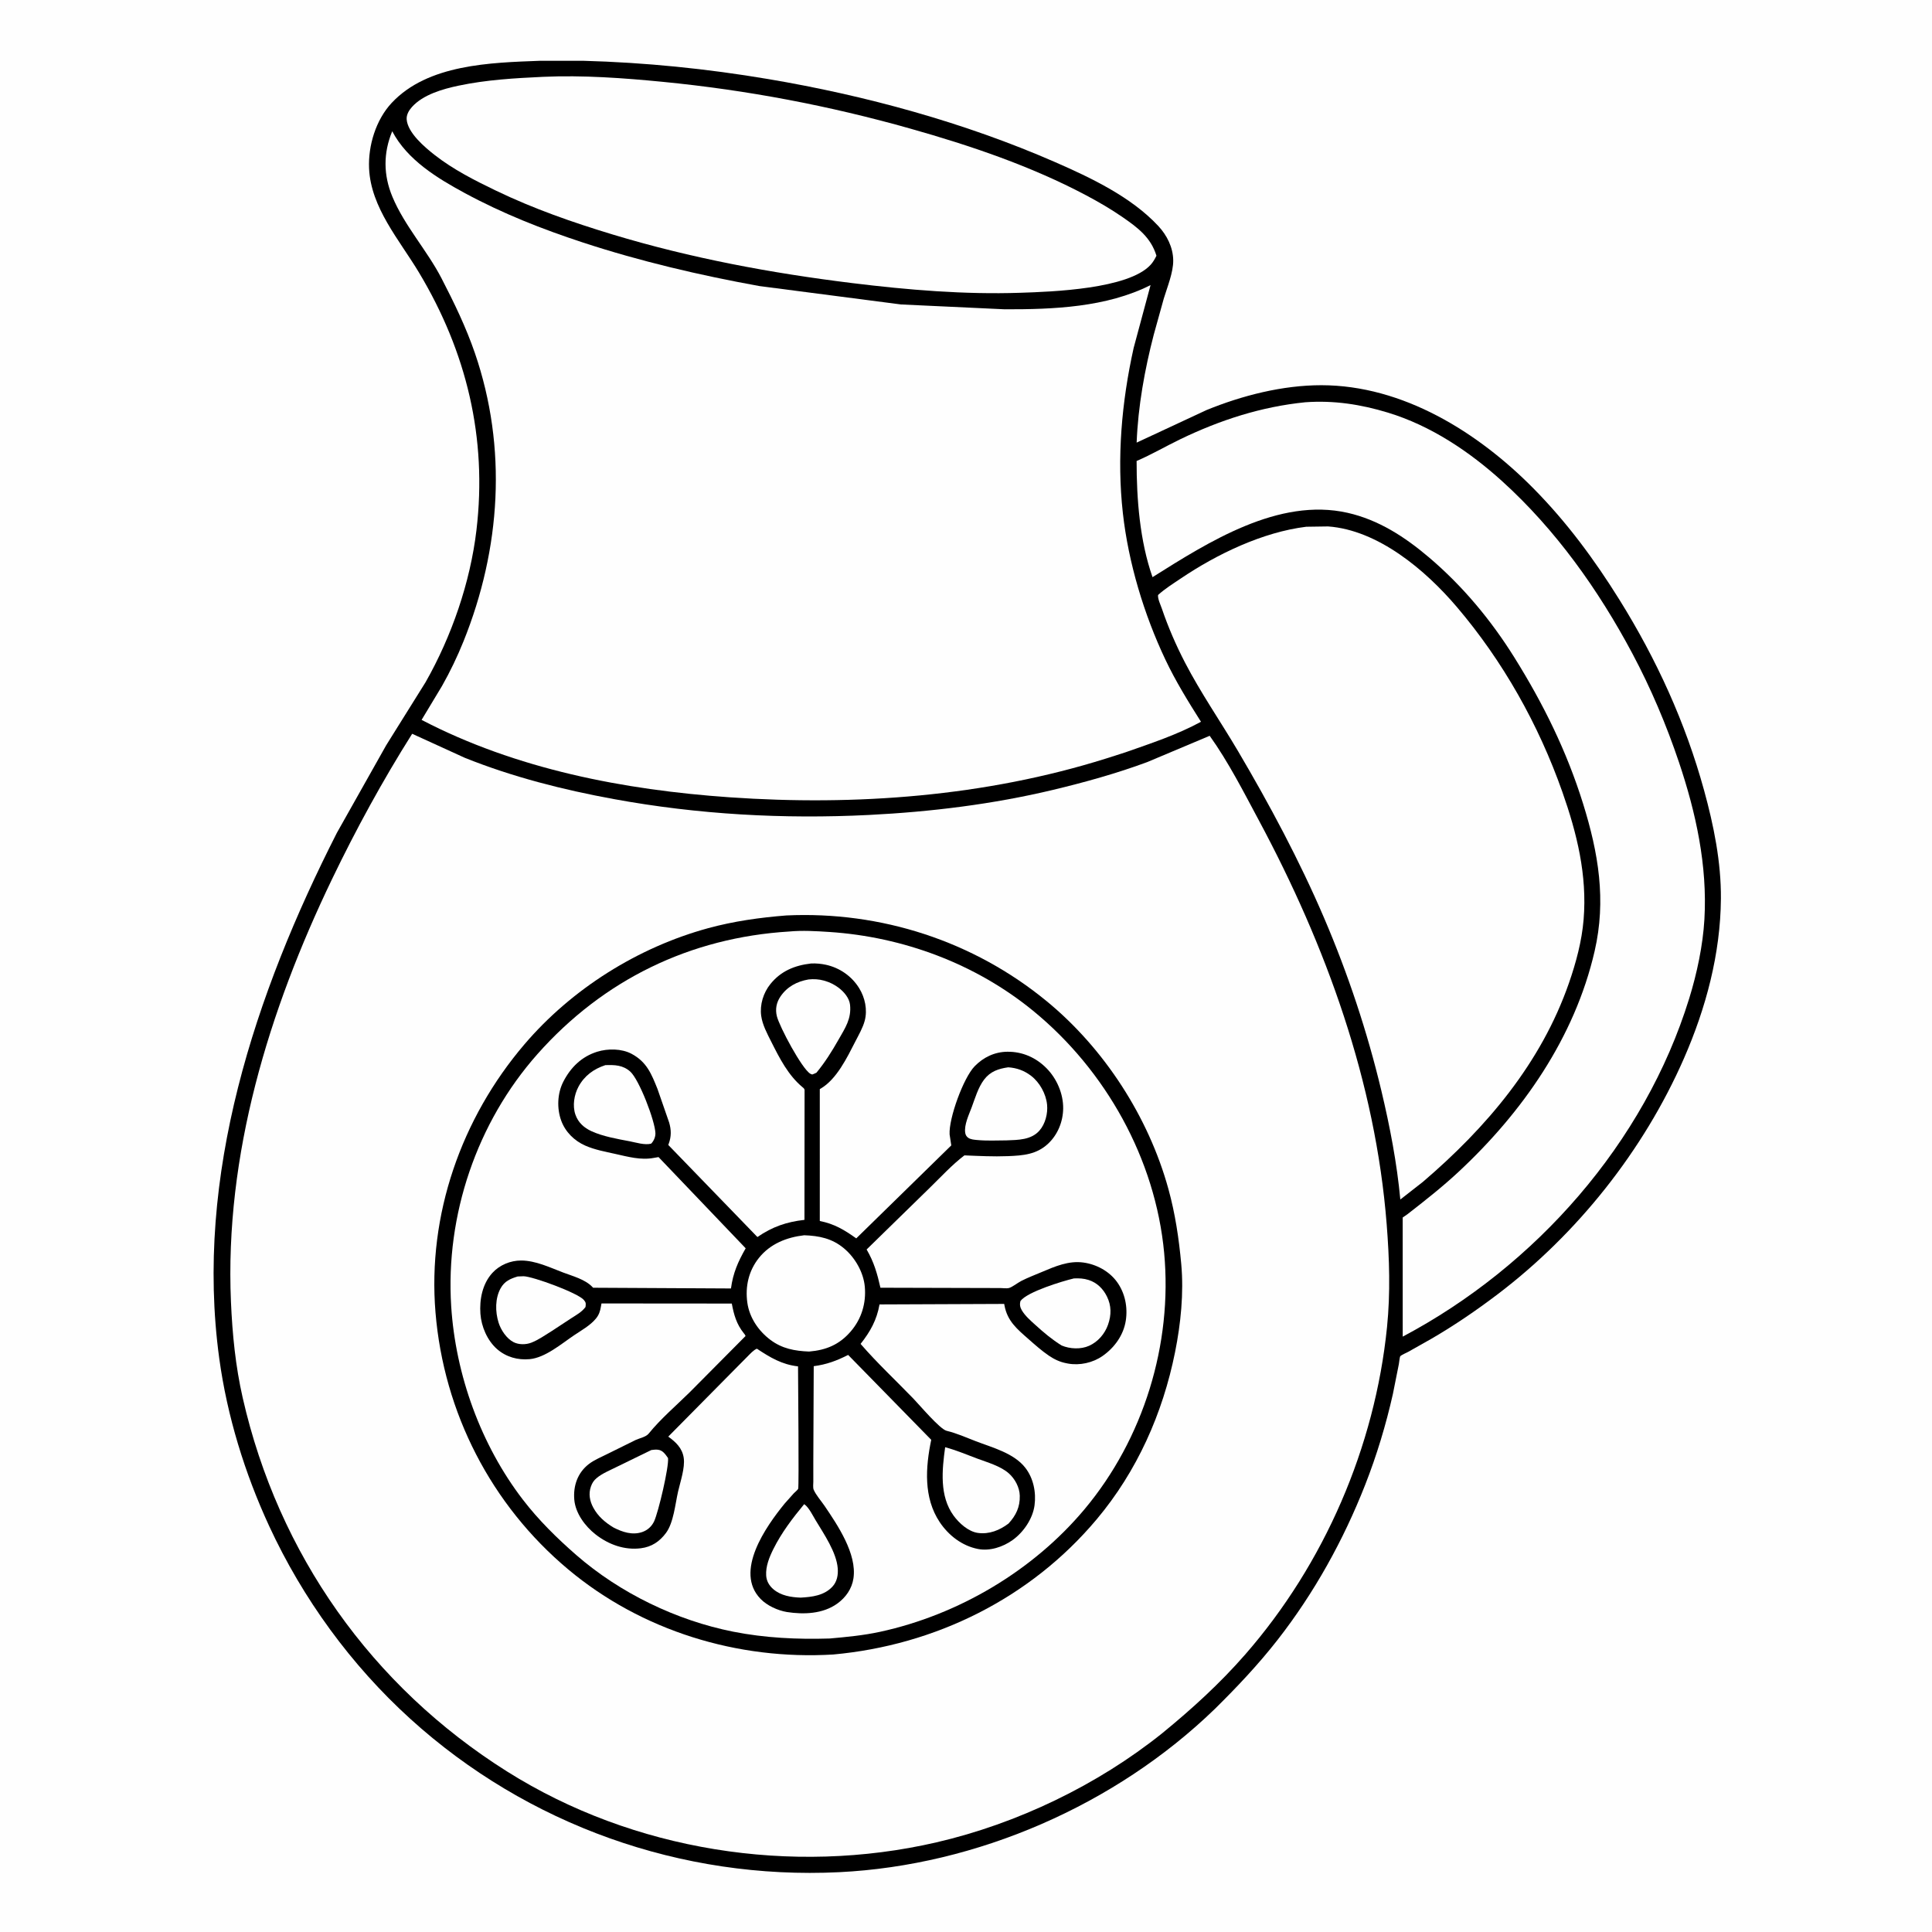 <svg version="1.1" xmlns="http://www.w3.org/2000/svg" style="display: block;" viewBox="0 0 2048 2048" width="1024" height="1024">
<path transform="translate(0,0)" fill="rgb(254,254,254)" d="M -0 -0 L 2048 0 L 2048 2048 L -0 2048 L -0 -0 z"/>
<path transform="translate(0,0)" fill="rgb(0,0,0)" d="M 572.37 64.44 L 618.064 64.43 C 683.923 66.203 749.454 72.853 814.41 83.822 C 917.629 101.251 1022.33 129.838 1118.33 171.791 C 1156.46 188.451 1199.12 208.729 1227.83 239.543 C 1237.04 249.439 1243.51 262.286 1243.66 276 C 1243.81 288.75 1237.35 304.315 1233.63 316.601 L 1223.05 354.696 C 1213.41 391.764 1206.37 430.829 1204.89 469.189 L 1278.92 434.702 C 1316.68 419.246 1359.74 408.29 1400.76 408.339 C 1487.15 408.44 1566.6 458.074 1625.59 517.808 C 1660.89 553.556 1690.18 593.217 1716.68 635.774 C 1755.96 698.848 1786.63 765.915 1806.37 837.699 C 1816.63 875.029 1824.54 913.826 1824.23 952.696 C 1823.77 1011.17 1808.38 1068.66 1785.03 1122 C 1742.39 1219.39 1672.14 1307.83 1587.43 1372.07 C 1565.04 1389.05 1541.88 1404.87 1517.58 1419.01 L 1492.79 1433 C 1490.83 1434.09 1485.62 1436.22 1484.27 1437.74 C 1483.8 1438.27 1483.06 1444.82 1482.83 1446.07 L 1476.51 1477.75 C 1469.16 1510.42 1459.38 1542.83 1447.13 1574 C 1424.05 1632.78 1393.13 1688.59 1354.22 1738.41 C 1333.78 1764.57 1311.27 1788.37 1287.66 1811.65 C 1182.59 1913.4 1035.61 1977.44 889.584 1984.59 C 722.477 1992.78 558.869 1934.5 434.995 1822.09 C 372.178 1765.09 320.937 1694.66 285.358 1617.74 C 259.464 1561.75 240.776 1501.12 232.415 1439.95 C 205.961 1246.41 270.406 1053.38 357.095 882.883 L 409.385 790.001 L 451.159 723.111 C 478.716 674.626 498.507 617.368 505.06 561.981 C 516.631 464.196 494.616 373.048 444.057 288.766 C 423.466 254.441 393.095 220.189 391.235 178.49 C 390.158 154.329 398.478 127.002 415.158 109.127 C 453.456 68.082 520.037 66.413 572.37 64.44 z"/>
<path transform="translate(0,0)" fill="rgb(254,254,254)" d="M 575.631 81.443 C 617.853 79.557 660.822 82.664 702.826 86.777 C 792.185 95.526 878.817 112 965.214 136.403 C 1028.72 154.34 1092.81 176.003 1151.25 206.998 C 1164.78 214.175 1177.83 221.769 1190.44 230.5 C 1206.43 241.575 1220.02 251.919 1225.88 271.072 C 1224.23 274.507 1222.28 277.876 1219.7 280.705 C 1196.24 306.382 1115.49 309.263 1081.5 310.358 C 1022.29 312.352 962.232 307.328 903.5 300.103 C 817.624 289.54 732.281 273.658 649.392 248.56 C 606.777 235.656 565.81 221.367 525.625 202.036 C 503.192 191.245 480.242 179.573 460.608 164.176 C 450.169 155.99 432.151 140.763 431.084 126.555 C 430.717 121.664 433.468 117.035 436.584 113.531 C 448.326 100.324 469.286 94.358 486 90.828 C 515.683 84.56 545.438 82.881 575.631 81.443 z"/>
<path transform="translate(0,0)" fill="rgb(254,254,254)" d="M 1383.71 426.406 C 1413.89 424.24 1442.48 428.635 1471.33 437.419 C 1516.7 451.236 1557.59 478.589 1592.49 510.229 C 1649.22 561.664 1694.55 625.42 1730.42 692.828 C 1750.04 729.702 1766.41 768.322 1779.73 807.894 C 1797.8 861.568 1810.02 917.568 1806.75 974.5 C 1805.15 1002.2 1798.8 1031.99 1790.6 1058.51 C 1743.32 1211.55 1627.82 1342.25 1486.94 1416.88 L 1486.91 1290.62 L 1491.92 1287.15 C 1510.3 1272.87 1528.75 1258.37 1545.81 1242.5 C 1613.97 1179.1 1669.24 1099.9 1690.36 1008.29 C 1702.86 954.085 1694.4 904.195 1678.15 852 C 1660.85 796.446 1636.13 746.351 1605.38 697.076 C 1580.59 657.341 1550.41 621.063 1514.67 590.755 C 1489.25 569.202 1461.47 551.07 1428.55 543.614 C 1355.35 527.034 1280.91 574.63 1221.72 611.814 C 1208.23 573.485 1204.82 529.063 1204.85 488.661 C 1220.64 481.913 1235.85 472.983 1251.36 465.509 C 1293.44 445.222 1337.09 431.079 1383.71 426.406 z"/>
<path transform="translate(0,0)" fill="rgb(254,254,254)" d="M 1384.67 558.37 L 1407.81 558.033 C 1460.9 561.908 1511.01 604.3 1544.22 643.302 C 1593.27 700.902 1631 768.102 1656.13 839.389 C 1671.64 883.39 1682.56 927.683 1678.7 974.654 C 1676.81 997.613 1670.7 1020.31 1663.17 1042 C 1633.67 1126.95 1575.76 1195.16 1508.3 1252.85 L 1484.4 1271.53 C 1480.78 1232.75 1473.32 1194.05 1464.3 1156.21 C 1449.39 1093.69 1428.96 1032.35 1403.66 973.232 C 1377.63 912.403 1345.74 852.793 1312.14 795.84 C 1293.75 764.678 1272.79 734.464 1256.15 702.351 C 1246.6 683.91 1238.34 664.881 1231.64 645.216 C 1230.28 641.231 1227.14 634.849 1227.58 630.733 C 1234.9 624.078 1243.43 618.779 1251.61 613.26 C 1290.05 587.324 1338.46 564.065 1384.67 558.37 z"/>
<path transform="translate(0,0)" fill="rgb(254,254,254)" d="M 415.78 139.143 C 431.758 169.543 463.424 188.827 492.756 204.701 C 532.794 226.369 574.565 242.836 617.751 257.014 C 678.685 277.018 741.921 291.815 805.002 303.233 L 955.031 322.726 L 1065.12 327.872 C 1116.62 327.991 1172.9 325.816 1219.64 302.208 L 1201.71 368.853 C 1188.99 426.149 1183.76 485.398 1190.28 543.88 C 1196.16 596.634 1212.71 651.453 1235.41 699.336 C 1246.17 722.043 1259.64 743.899 1273.09 765.103 C 1248.21 778.721 1219.83 788.071 1193.12 797.456 L 1172.43 804.08 C 1044.29 844.33 906.933 854.449 773.5 845.173 C 661.491 837.387 547.156 815.387 446.907 763.109 L 468.556 727.155 C 477.143 712.037 484.867 695.902 491.371 679.753 C 530.845 581.727 537.966 474.842 503.397 374.248 C 493.963 346.794 481.335 320.741 468.015 295 C 452.631 265.267 428.777 239.376 415.92 208.48 C 406.336 185.449 406.228 162.19 415.78 139.143 z"/>
<path transform="translate(0,0)" fill="rgb(254,254,254)" d="M 436.909 777.837 L 492.782 803.341 C 543.632 823.716 596.821 837.186 650.614 847.046 C 739.939 863.42 830.447 868.432 921.109 863.889 C 986.547 860.611 1052.4 852.557 1116.17 837.317 C 1149.59 829.33 1183.91 819.8 1216.16 807.823 L 1282.31 779.969 C 1302.16 807.653 1318.55 839.957 1334.63 869.96 C 1405.75 1002.63 1458.12 1147 1469.95 1297.9 C 1472.82 1334.4 1473.98 1370.34 1470.3 1406.84 C 1457.48 1533.73 1403.88 1657.78 1319.9 1753.91 C 1293.11 1784.58 1263.48 1811.57 1232.02 1837.28 C 1163.41 1892.28 1078.17 1933.19 992.613 1952.98 C 839.337 1988.41 671.204 1961.95 537.612 1877.91 C 393.966 1787.55 294.938 1647.3 257.289 1481.8 C 249.627 1448.12 246.316 1414.44 244.82 1380 C 238.055 1224.19 284.955 1071.21 351.931 932 C 377.353 879.16 405.599 827.437 436.909 777.837 z"/>
<path transform="translate(0,0)" fill="rgb(0,0,0)" d="M 833.563 970.417 C 933.721 965.748 1031.81 997.506 1109.42 1061.22 C 1170.67 1111.5 1217.52 1184.09 1238.56 1260.38 C 1245.77 1286.52 1249.71 1312.99 1252.17 1339.94 C 1254.98 1370.77 1251.66 1403.2 1245.59 1433.44 C 1232.54 1498.38 1205.32 1559.56 1162.57 1610.49 C 1092.29 1694.22 991.598 1743.97 883.248 1753.84 C 782.124 1759.94 680.165 1728.82 602.238 1663.55 C 520.637 1595.2 470.428 1497.44 461.644 1391.26 C 453.092 1287.89 488.932 1185.52 555.923 1107.04 C 606.063 1048.29 676.119 1004.27 750.551 983.942 C 777.789 976.502 805.463 972.647 833.563 970.417 z"/>
<path transform="translate(0,0)" fill="rgb(254,254,254)" d="M 836.723 987.429 C 850.505 986.139 865.196 987.007 879 987.911 C 957.364 993.048 1034.2 1021.63 1095.18 1071.51 C 1172.21 1134.53 1224.77 1228.61 1234.05 1328.04 C 1243.09 1424.88 1212.12 1525.21 1149.72 1599.76 C 1095.07 1665.07 1015.93 1711.77 932.895 1729.79 C 915.283 1733.61 897.463 1735.28 879.549 1736.88 C 845.326 1737.96 810.958 1736.32 777.297 1729.66 C 717.127 1717.75 657.115 1688.7 610.873 1648.39 C 590.404 1630.55 570.875 1611.32 554.309 1589.75 C 509.767 1531.77 482.939 1457.52 478.286 1384.69 C 472.117 1288.15 505.512 1189.78 569.715 1117.39 C 639.594 1038.6 731.494 993.847 836.723 987.429 z"/>
<path transform="translate(0,0)" fill="rgb(0,0,0)" d="M 859.68 1021.35 C 864.7 1021.06 870.425 1021.6 875.332 1022.66 C 890.014 1025.83 902.832 1034.7 910.74 1047.49 C 916.948 1057.53 919.723 1070.42 916.642 1082.01 C 914.639 1089.54 910.208 1097.15 906.657 1104.08 C 898.029 1120.92 886.931 1144.02 870.033 1153.91 L 869.013 1154.49 L 869.018 1294.33 C 884.3 1297.29 895.131 1303.76 907.654 1312.74 L 1008.4 1214.17 L 1006.61 1202.5 C 1005.65 1185.61 1021.21 1142.57 1033.19 1130.26 C 1042.5 1120.7 1054.41 1115.04 1067.81 1114.89 C 1083.81 1114.71 1098.11 1121.03 1109.31 1132.33 C 1120.24 1143.36 1127.16 1159.37 1127.01 1174.94 C 1126.86 1188.9 1121.31 1202.69 1111.1 1212.3 C 1098.76 1223.92 1084.32 1224.91 1068.34 1225.56 C 1052.99 1226.18 1037.65 1225.37 1022.32 1224.74 C 1009.2 1234.7 997.417 1247.62 985.606 1259.1 L 918.648 1324.51 C 926.399 1337.65 929.972 1350.3 933.296 1365.05 L 1037.79 1365.33 L 1060.63 1365.39 C 1062.95 1365.4 1067.26 1365.98 1069.41 1365.4 C 1073.09 1364.41 1078.87 1359.76 1082.56 1357.88 C 1089.66 1354.26 1097.23 1351.4 1104.57 1348.29 C 1118.52 1342.38 1132.81 1336.23 1148.31 1338.32 C 1162.2 1340.2 1175.76 1347.46 1184.07 1358.92 C 1192.64 1370.73 1195.62 1385.82 1193.35 1400.1 C 1190.93 1415.38 1181.36 1428.57 1168.87 1437.32 C 1158.45 1444.63 1144.53 1447.72 1131.98 1445.4 L 1130.5 1445.1 C 1123.65 1443.82 1117.62 1440.98 1111.88 1437.08 C 1104.21 1431.87 1097.24 1425.65 1090.3 1419.53 C 1078.15 1408.84 1067.8 1400.46 1064.74 1383.57 L 1064.5 1382.21 L 932.326 1382.75 C 929.464 1399.16 922.517 1411.67 912.251 1424.59 C 929.798 1444.85 949.53 1463.28 968.159 1482.53 C 974.442 1489.03 996.322 1515 1003.45 1516.71 C 1014.02 1519.25 1024.27 1523.83 1034.4 1527.74 C 1052.13 1534.58 1074.7 1540.33 1086.8 1555.81 C 1095.51 1566.94 1098.51 1582 1096.64 1595.8 C 1094.71 1610.05 1084.85 1624.39 1073.25 1632.63 C 1063 1639.9 1049.25 1644.43 1036.7 1641.98 C 1019.85 1638.7 1005.5 1627.59 996.09 1613.46 C 978.825 1587.55 981.088 1555.41 987.145 1526.26 L 899.071 1436.28 C 886.803 1442.47 876.269 1446.42 862.582 1448.21 L 862.135 1550.97 L 862.151 1570.63 C 862.156 1572.95 861.62 1576.96 862.517 1579.1 C 864.888 1584.76 870.609 1591.18 874.111 1596.35 C 887.905 1616.7 908.559 1647.22 904.694 1673.13 C 903.037 1684.24 896.497 1693.44 887.519 1699.9 C 872.246 1710.87 851.925 1711.59 834.028 1708.79 C 824.338 1707.13 813.276 1702.09 806.353 1695.02 C 777.993 1666.05 812.014 1618.07 831.74 1593.88 L 841.457 1582.98 C 842.527 1581.86 845.465 1579.52 846.095 1578.21 C 847.082 1576.16 845.968 1460.87 845.953 1448.42 C 828.761 1446.45 816.49 1439.03 802.342 1429.68 C 798.814 1431.04 795.192 1435.16 792.5 1437.83 L 774.34 1456.16 L 708.392 1522.87 C 716.364 1528.62 723.259 1535.06 724.777 1545.42 C 726.311 1555.88 721.16 1570.76 718.812 1581 C 715.781 1594.21 714.064 1614.12 705.972 1625 C 699.144 1634.18 690.748 1639.76 679.37 1641.21 C 661.959 1643.43 645.122 1637.29 631.423 1626.62 C 620.299 1617.96 609.993 1604.16 608.769 1589.68 C 607.53 1575.02 612.298 1561.11 624.233 1551.94 C 630.117 1547.42 637.606 1544.45 644.203 1541.09 L 673.871 1526.42 C 678.101 1524.49 684.741 1523.27 687.637 1519.68 C 700.263 1504.06 716.817 1489.97 731.154 1475.83 L 790.327 1416.22 C 789.361 1414.26 789.9 1415.08 788.54 1413.39 C 780.741 1403.67 777.993 1393.87 775.731 1381.82 L 637.607 1381.71 L 637.007 1385 C 636.163 1389.99 634.965 1393.74 631.686 1397.76 C 625.771 1405.01 616.187 1410.3 608.5 1415.48 C 595.158 1424.46 577.983 1439.24 561.429 1440.76 C 548.858 1441.91 536.617 1438.54 527.01 1430.19 C 516.591 1421.14 510.218 1406.24 509.258 1392.65 C 508.185 1377.44 511.337 1360.96 521.92 1349.35 C 529.61 1340.92 541.084 1336.17 552.5 1336.2 C 567.806 1336.24 582.926 1343.6 597 1348.93 C 607.247 1352.81 620.146 1356.13 627.868 1364.15 L 628.708 1365.06 L 774.853 1365.83 C 777.014 1349.55 782.324 1337.43 790.455 1323.25 L 698.082 1226.56 L 693.183 1227.4 C 679.195 1230.07 665.638 1226.17 652 1223.15 C 641.43 1220.8 630.412 1218.79 620.448 1214.41 C 608.822 1209.3 599.293 1199.93 594.897 1187.88 C 590.173 1174.93 590.789 1159.05 597.1 1146.72 C 604.854 1131.56 616.48 1120.07 632.988 1114.9 C 644.254 1111.38 658.973 1111.46 669.568 1117.13 C 685.651 1125.73 690.616 1138.54 696.997 1154.42 L 709.33 1189.94 C 711.619 1197.76 711.697 1204.66 708.91 1212.33 L 708.394 1213.68 L 802.891 1311.31 C 818.792 1300.4 833.647 1295.28 852.756 1293.1 L 852.881 1155.11 C 851.857 1153.26 852.432 1153.89 850.828 1152.57 C 835.539 1139.92 826.326 1121.7 817.54 1104.23 C 813.285 1095.78 808.229 1086.42 806.913 1076.92 C 805.273 1065.08 809.163 1052.43 816.618 1043.17 C 827.74 1029.35 842.412 1023.33 859.68 1021.35 z"/>
<path transform="translate(0,0)" fill="rgb(254,254,254)" d="M 548.753 1353.12 L 555.14 1352.87 C 565.36 1353.25 612.594 1370.57 618.938 1378.03 C 621.322 1380.84 621.086 1381.94 620.662 1385.5 C 616.662 1390.89 610.981 1393.86 605.457 1397.46 L 584.797 1411.02 C 577.974 1415.21 570.589 1420.49 563.093 1423.33 C 557.363 1425.51 549.903 1425.55 544.394 1422.74 C 536.908 1418.91 530.897 1409.74 528.464 1401.89 C 524.907 1390.42 524.76 1376.28 530.689 1365.61 C 534.867 1358.09 540.897 1355.51 548.753 1353.12 z"/>
<path transform="translate(0,0)" fill="rgb(254,254,254)" d="M 852.433 1594.5 L 853.345 1595.11 C 857.782 1598.73 861.496 1606.36 864.442 1611.27 C 873.227 1625.93 886.66 1645.27 888.039 1662.53 C 888.601 1669.58 887.286 1676.72 882.306 1682.03 C 873.515 1691.4 860.744 1692.88 848.692 1693.55 C 838.509 1693.18 827.791 1691.49 819.75 1684.6 C 815.343 1680.82 812.539 1675.96 812.174 1670.13 C 811.562 1660.34 815.55 1650.59 819.83 1642 C 828.479 1624.64 840.144 1609.39 852.433 1594.5 z"/>
<path transform="translate(0,0)" fill="rgb(254,254,254)" d="M 1138.43 1355.17 C 1144.02 1354.98 1148.58 1355.11 1154 1356.84 C 1162.78 1359.63 1169.26 1366.03 1173.32 1374.18 C 1178.25 1384.07 1178.16 1393.99 1174.55 1404.26 C 1171.15 1413.92 1163.92 1422.37 1154.5 1426.59 C 1145.67 1430.56 1134.19 1429.97 1125.41 1426.3 C 1115.1 1419.91 1106.51 1412.64 1097.56 1404.52 C 1092.46 1399.9 1086.72 1394.95 1083.18 1388.99 C 1081.23 1385.69 1080.72 1382.64 1081.8 1379 C 1089.25 1369.3 1125.86 1358.16 1138.43 1355.17 z"/>
<path transform="translate(0,0)" fill="rgb(254,254,254)" d="M 690.463 1537.08 C 692.806 1536.78 695.138 1536.49 697.5 1536.78 C 702.677 1537.39 705.295 1541.67 708.138 1545.57 C 709.234 1554.88 697.97 1602.85 693.392 1612.68 C 690.891 1618.04 686.402 1622.12 680.769 1624.03 C 670.243 1627.6 659.793 1624.06 650.391 1619.25 C 641.462 1613.87 633.872 1607.39 628.876 1598.09 C 625.118 1591.1 623.714 1583.5 626.368 1575.86 C 627.686 1572.07 629.373 1569.43 632.477 1566.81 C 638.323 1561.89 646.593 1558.56 653.42 1555.13 L 690.463 1537.08 z"/>
<path transform="translate(0,0)" fill="rgb(254,254,254)" d="M 641.685 1129.09 C 651.475 1128.76 660.237 1128.93 668.045 1135.88 C 677.563 1144.34 694.364 1188.22 694.767 1201.21 C 694.891 1205.19 693.001 1209.61 690.199 1212.34 C 683.409 1214.09 674.294 1211.12 667.509 1209.81 C 654.491 1207.37 638.986 1204.64 627 1199.13 C 619.073 1195.48 612.814 1189.9 609.932 1181.46 C 606.73 1172.08 608.601 1160.6 613.186 1152 C 619.396 1140.35 629.416 1133.11 641.685 1129.09 z"/>
<path transform="translate(0,0)" fill="rgb(254,254,254)" d="M 1068.8 1131.39 C 1077.91 1132.03 1085.75 1134.85 1093.03 1140.44 C 1102.16 1147.45 1108.82 1159.55 1109.95 1171 C 1110.88 1180.33 1108.07 1191.41 1101.83 1198.5 C 1093.03 1208.49 1079.15 1208.37 1066.97 1208.85 C 1056.67 1208.91 1046.04 1209.44 1035.78 1208.46 C 1032.73 1208.17 1028.93 1207.91 1026.33 1206.09 C 1024.44 1204.77 1023.44 1202.9 1023.14 1200.65 C 1021.98 1192.19 1027.06 1181.75 1029.95 1174 C 1033.58 1164.28 1036.81 1152.87 1043.13 1144.5 C 1049.76 1135.74 1058.33 1132.87 1068.8 1131.39 z"/>
<path transform="translate(0,0)" fill="rgb(254,254,254)" d="M 1001.9 1534.11 C 1013.52 1537.21 1024.52 1541.9 1035.76 1546.1 C 1046.5 1550.12 1060.64 1554.06 1069.38 1561.82 C 1075.94 1567.65 1080.79 1576.7 1081.01 1585.55 C 1081.3 1597.52 1077 1606.4 1069.07 1615.03 C 1059.65 1622.12 1048.77 1626.57 1036.75 1624.98 C 1026.64 1623.65 1016.76 1614.73 1010.9 1606.71 C 995.702 1585.9 998.593 1558.23 1001.9 1534.11 z"/>
<path transform="translate(0,0)" fill="rgb(254,254,254)" d="M 857.049 1038.26 C 862.523 1037.67 868.053 1037.97 873.352 1039.46 L 875 1039.95 C 879.892 1041.38 884.616 1043.84 888.721 1046.87 C 894.394 1051.06 900.311 1057.81 901.084 1065.13 C 902.656 1080.03 895.919 1089.69 888.922 1102 C 881.831 1114.47 874.622 1126.02 865.449 1137.13 C 863.974 1137.88 862.547 1138.44 861 1139.01 C 860.194 1138.73 859.631 1138.59 858.917 1138.17 C 850.058 1132.95 826.305 1088.45 823.503 1077.23 C 821.648 1069.81 823.042 1062.69 827.271 1056.42 C 834.354 1045.91 844.832 1040.4 857.049 1038.26 z"/>
<path transform="translate(0,0)" fill="rgb(254,254,254)" d="M 852.511 1309.42 C 868.372 1310 881.992 1312.76 894.5 1323.17 C 906.302 1332.98 915.346 1348.57 916.733 1363.99 C 918.305 1381.46 913.231 1398.12 901.781 1411.42 C 889.752 1425.39 875.721 1431.2 857.646 1432.7 C 842.443 1432.09 829.107 1429.67 816.612 1420.28 C 803.971 1410.79 794.399 1396.66 792.203 1380.85 C 789.819 1363.67 793.615 1347.05 804.499 1333.43 C 816.465 1318.46 833.926 1311.57 852.511 1309.42 z"/>
</svg>